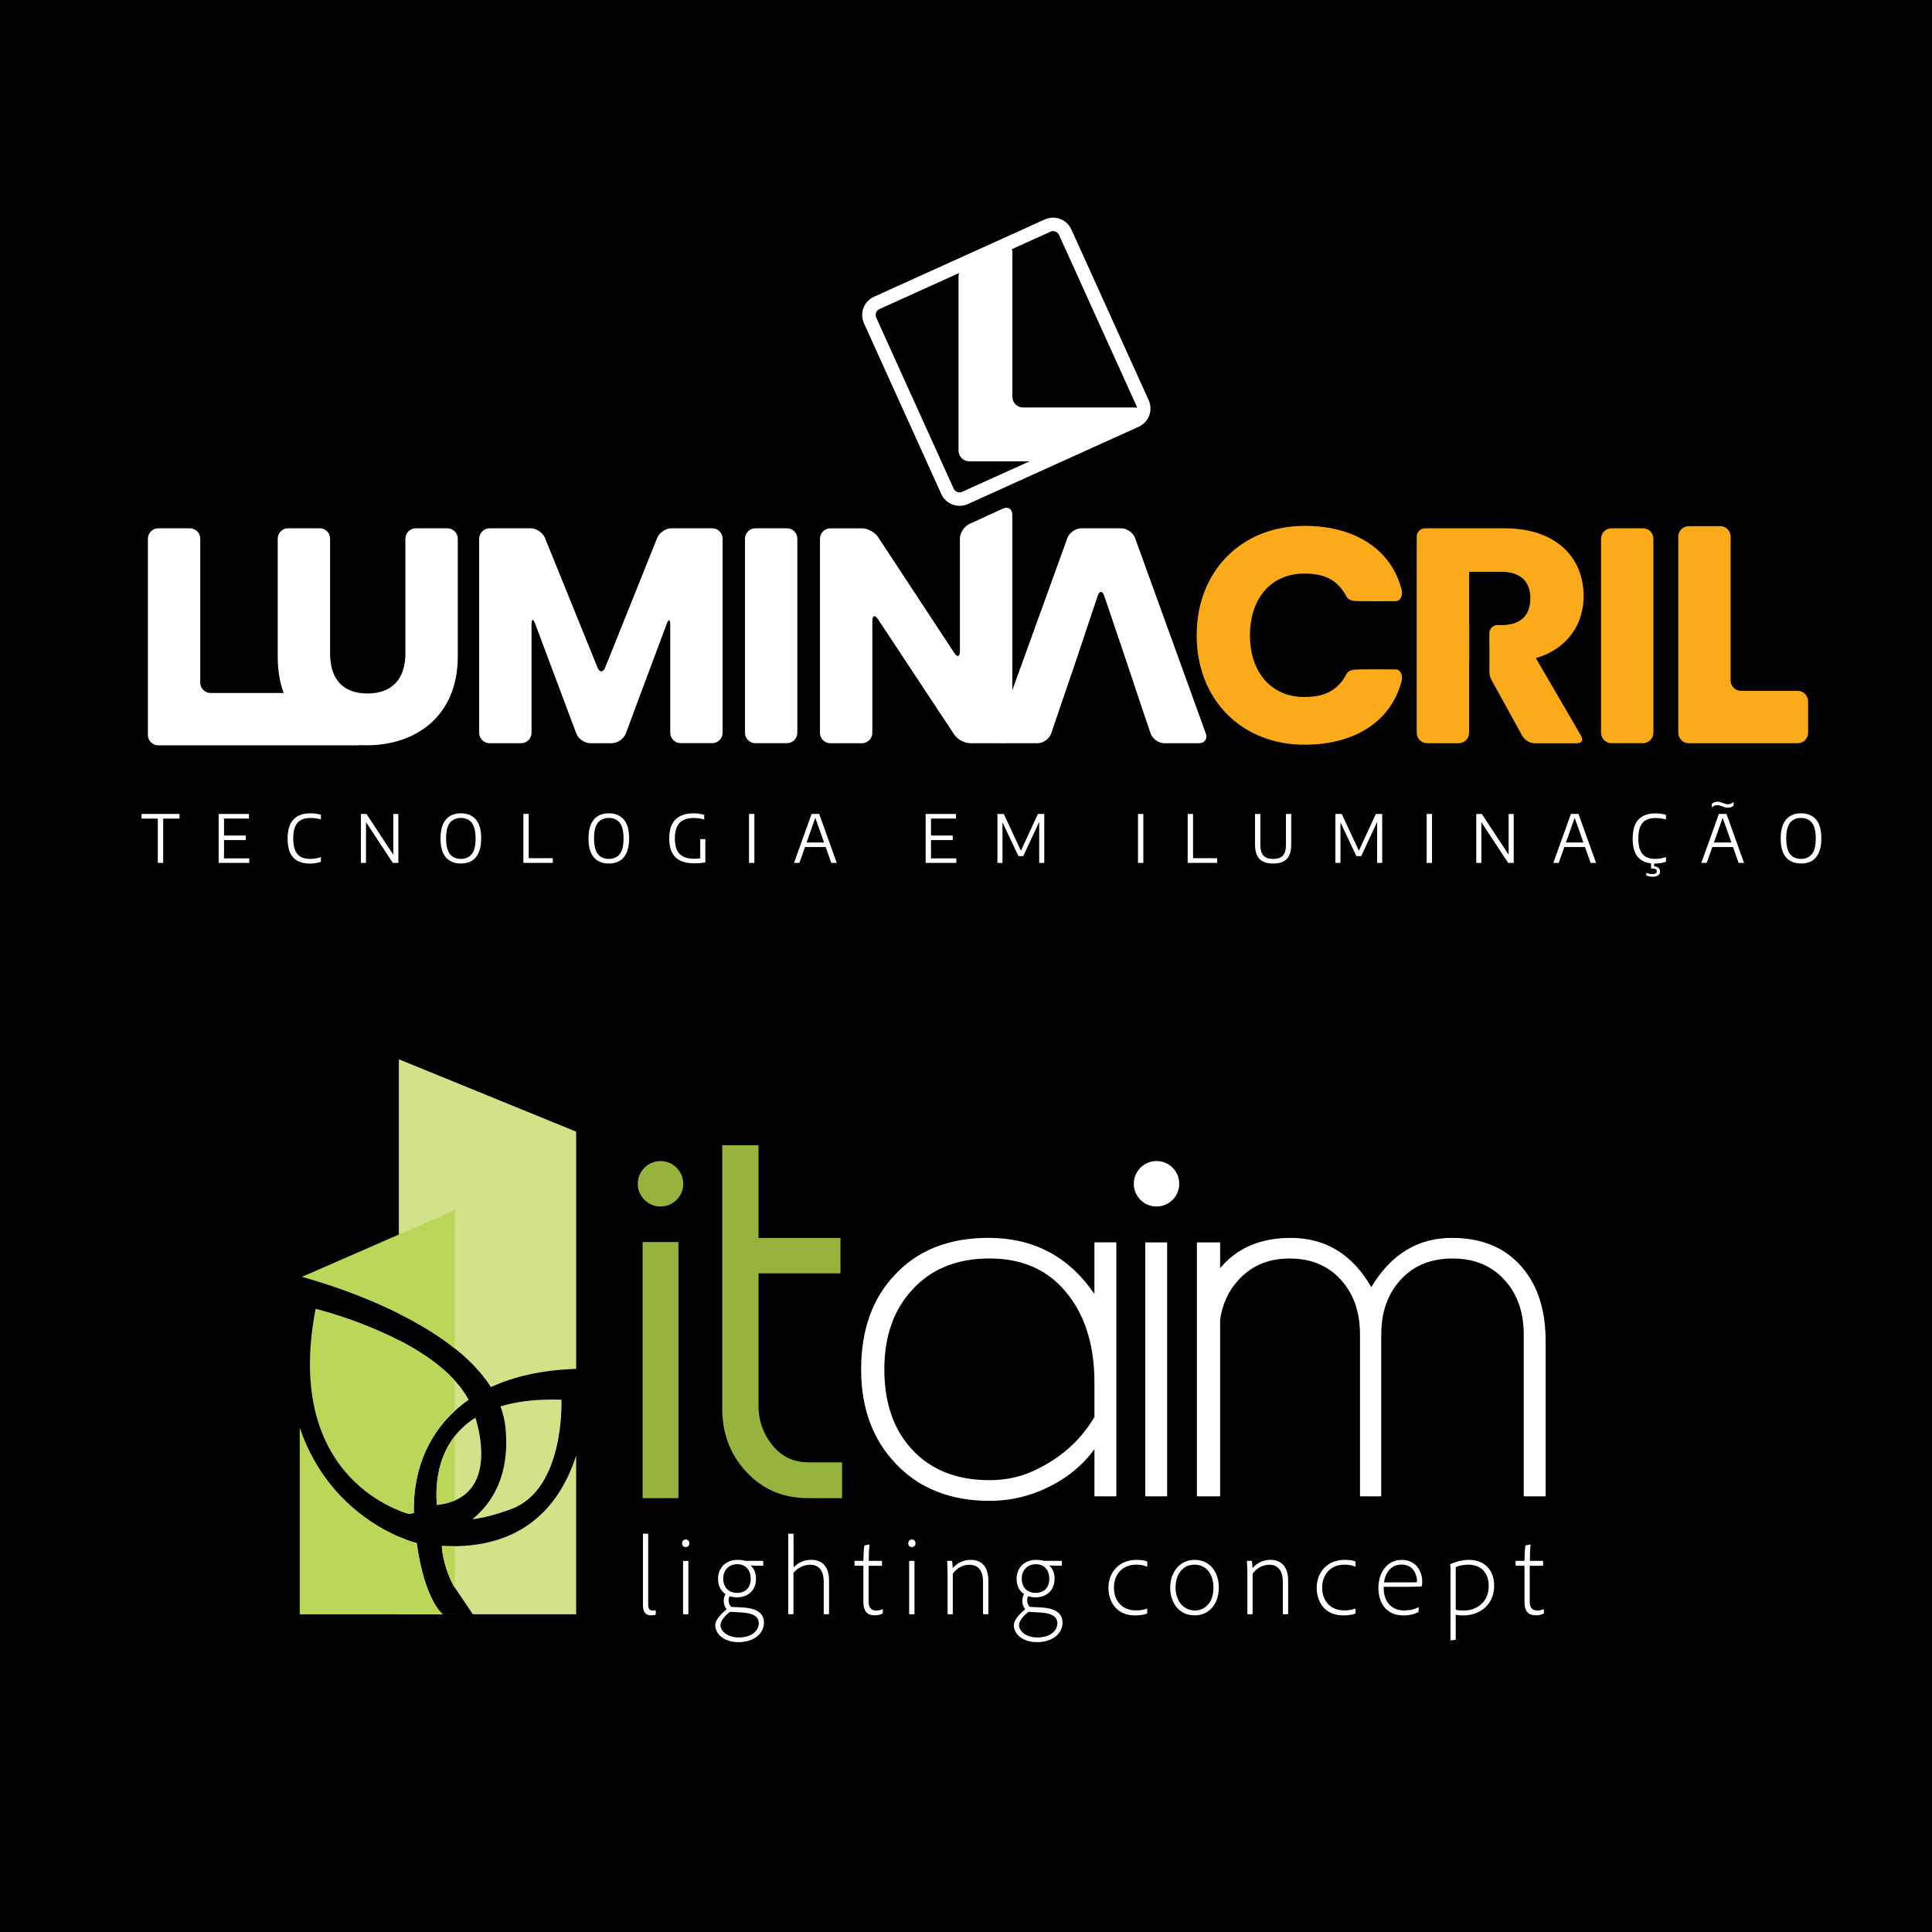 <?xml version="1.0" encoding="UTF-8"?>
<svg xmlns="http://www.w3.org/2000/svg" xmlns:xlink="http://www.w3.org/1999/xlink" version="1.1" id="Ebene_1" x="0px" y="0px" viewBox="0 0 600 600" style="enable-background:new 0 0 600 600;" xml:space="preserve">
<style type="text/css">
	.st0{fill:#FFFFFF;}
	.st1{fill:#FBAA19;}
	.st2{clip-path:url(#SVGID_00000147193469159969982240000012417378704024162960_);}
	.st3{clip-path:url(#SVGID_00000002359262474736168720000003792342124842430607_);}
	.st4{clip-path:url(#SVGID_00000129200184445420217690000015856311166049200062_);}
	.st5{clip-path:url(#SVGID_00000128485582843407452640000008233013747503538590_);}
	.st6{clip-path:url(#SVGID_00000065059523834486587000000008539469023438364806_);}
	.st7{clip-path:url(#SVGID_00000023994298404878911380000000328204634445850506_);}
	.st8{fill:none;stroke:#FFFFFF;stroke-width:4.19;stroke-miterlimit:20.948;}
	.st9{fill-rule:evenodd;clip-rule:evenodd;fill:#FFFFFF;}
	.st10{fill-rule:evenodd;clip-rule:evenodd;fill:#96B43D;}
	.st11{fill-rule:evenodd;clip-rule:evenodd;fill:#D2E288;}
	.st12{fill-rule:evenodd;clip-rule:evenodd;fill:#BBD759;}
</style>
<g>
	<rect x="-97.48" y="-97.48" class="st0" width="794.95" height="794.95"></rect>
	<rect x="-10.52" y="-10.52" width="621.03" height="621.03"></rect>
	<path class="st1" d="M534.24,163.4c1.77,0,3.22,1.45,3.22,3.22v44.71c0,1.77,1.45,3.22,3.22,3.22h17.62c1.77,0,3.22,1.45,3.22,3.22   v9.82c0,1.77-1.45,3.22-3.22,3.22h-33.87c-1.77,0-3.22-1.45-3.22-3.22v-60.96c0-1.77,1.45-3.22,3.22-3.22L534.24,163.4   L534.24,163.4z"></path>
	<path class="st0" d="M58.97,164.07c1.77,0,3.22,1.45,3.22,3.22v44.71c0,1.77,1.45,3.22,3.22,3.22h45.58c1.77,0,3.22,1.45,3.22,3.22   v9.81c0,1.77-1.45,3.22-3.22,3.22H49.15c-1.77,0-3.22-1.45-3.22-3.22v-60.96c0-1.77,1.45-3.22,3.22-3.22L58.97,164.07L58.97,164.07   z"></path>
	<path class="st0" d="M148.82,167.29c0-1.77,1.45-3.22,3.22-3.22h12.77c1.77,0,3.77,1.34,4.43,2.98l16.31,40.23   c0.67,1.64,1.75,1.64,2.41-0.01l16.14-40.22c0.66-1.65,2.65-2.99,4.42-2.99h12.67c1.77,0,3.22,1.45,3.22,3.22v60.29   c0,1.77-1.45,3.22-3.22,3.22h-9.82c-1.77,0-3.22-1.45-3.22-3.22V194c0-1.77-0.5-1.86-1.12-0.2l-12.68,33.99   c-0.62,1.66-2.57,3.02-4.35,3.02h-6.68c-1.77,0-3.73-1.36-4.35-3.02l-12.77-34.08c-0.62-1.66-1.13-1.57-1.13,0.2v33.68   c0,1.77-1.45,3.22-3.22,3.22h-9.82c-1.77,0-3.22-1.45-3.22-3.22V167.29z"></path>
	<path class="st0" d="M231.36,167.29c0-1.77,1.45-3.22,3.22-3.22h9.82c1.77,0,3.22,1.45,3.22,3.22v60.29c0,1.77-1.45,3.22-3.22,3.22   h-9.82c-1.77,0-3.22-1.45-3.22-3.22V167.29z"></path>
	<path class="st1" d="M497.22,167.29c0-1.77,1.45-3.22,3.22-3.22h9.82c1.77,0,3.22,1.45,3.22,3.22v60.29c0,1.77-1.45,3.22-3.22,3.22   h-9.82c-1.77,0-3.22-1.45-3.22-3.22V167.29z"></path>
	<path class="st0" d="M311.45,157.96c1.61-0.74,2.93,0.11,2.93,1.88v67.75c0,1.77-1.45,3.22-3.22,3.22h-9.82   c-1.77,0-4.02-1.21-5-2.69l-23.65-35.78c-0.97-1.48-1.78-1.24-1.78,0.53v34.72c0,1.77-1.45,3.22-3.22,3.22h-9.82   c-1.77,0-3.22-1.45-3.22-3.22v-60.29c0-1.77,1.45-3.22,3.22-3.22h9.82c1.77,0,4.02,1.21,4.99,2.69l23.66,35.97   c0.97,1.48,1.77,1.24,1.77-0.53v-34.92c0-1.77,1.32-3.82,2.93-4.56L311.45,157.96z"></path>
	<path class="st0" d="M333.73,206.47l7.15-21.38c0.56-1.68,1.49-1.68,2.06-0.01l6.21,18.33c0.57,1.68,1.49,4.42,2.05,6.11l2.14,6.44   c0.56,1.68,1.49,4.43,2.05,6.11l1.93,5.69c0.57,1.68,2.49,3.05,4.26,3.05h10.77c1.77,0,2.73-1.36,2.12-3.03l-21.96-60.68   c-0.6-1.67-2.55-3.03-4.32-3.03h-12.39c-1.77,0-3.72,1.36-4.32,3.03l-21.96,60.68c-0.6,1.66,0.35,3.03,2.12,3.03h10.57   c1.77,0,3.69-1.37,4.26-3.05l2.96-8.74"></path>
	<path class="st1" d="M433.56,207.89c-0.4-0.04-11.18,0-11.18,0c-2.54,0.07-3.66,0.08-4.58,2.08c-2.86,4.93-7.05,6.48-12.79,6.48   c-9.97,0-16.81-7.4-16.83-19.16c0.02-11.76,6.86-19.16,16.83-19.16c5.75,0,9.94,1.56,12.79,6.49c0.92,2,2.04,2.01,4.58,2.08   c0,0,10.78,0.04,11.18,0c1.85-0.24,2.03-2.54,1.73-3.6c-3.35-12.86-14.99-19.79-30.1-19.79c-19.65,0-33.52,14.03-33.56,33.94h0   c0,0.02,0,0.03,0,0.04c0,0.02,0,0.03,0,0.05h0c0.04,19.92,13.91,33.94,33.56,33.94c15.11,0,26.75-6.93,30.1-19.79   C435.59,210.44,435.4,208.13,433.56,207.89z"></path>
	<path class="st0" d="M49.01,267.98v-13.75h-5.06v-1.46h11.8v1.46h-5.07v13.75H49.01z"></path>
	<path class="st0" d="M69.56,266.57h7.86v1.42h-9.51v-15.21h9.41v1.42h-7.75v5.28h6.75v1.41h-6.75V266.57z"></path>
	<path class="st0" d="M91.11,266.35c-1.19-1.23-1.79-3.2-1.79-5.94c0-2.68,0.6-4.65,1.82-5.92c1.21-1.27,2.96-1.91,5.23-1.91   c1.11,0,2.2,0.15,3.29,0.44v1.46c-1.05-0.3-2.12-0.45-3.23-0.45c-1.19,0-2.17,0.21-2.96,0.63c-0.79,0.42-1.38,1.09-1.79,2.03   c-0.41,0.93-0.61,2.16-0.61,3.69c0,1.57,0.2,2.82,0.62,3.76c0.41,0.94,1,1.6,1.77,2c0.77,0.4,1.73,0.6,2.87,0.6   c0.56,0,1.11-0.04,1.64-0.13c0.53-0.09,1.1-0.24,1.69-0.44v1.46c-1.07,0.38-2.22,0.57-3.45,0.57   C94,268.18,92.3,267.57,91.11,266.35z"></path>
	<path class="st0" d="M122.13,252.78h1.58v15.21H122l-8.33-12.66v12.66h-1.58v-15.21h1.72l8.33,12.66V252.78z"></path>
	<path class="st0" d="M138.48,266.27c-1.11-1.27-1.67-3.24-1.67-5.89c0-1.79,0.26-3.26,0.78-4.42s1.25-2.01,2.19-2.56   c0.94-0.55,2.06-0.82,3.35-0.82c1.98,0,3.53,0.64,4.64,1.91c1.11,1.27,1.67,3.24,1.67,5.89c0,1.78-0.26,3.25-0.78,4.42   c-0.52,1.16-1.24,2.02-2.18,2.56c-0.94,0.55-2.06,0.82-3.35,0.82C141.14,268.18,139.6,267.54,138.48,266.27z M146.51,265.25   c0.8-0.99,1.19-2.6,1.19-4.82c0-2.27-0.4-3.91-1.19-4.91c-0.79-1-1.92-1.5-3.39-1.5c-1.46,0-2.59,0.5-3.39,1.49   c-0.8,0.99-1.19,2.6-1.19,4.82c0,2.27,0.4,3.91,1.19,4.91c0.8,1,1.93,1.5,3.39,1.5S145.72,266.24,146.51,265.25z"></path>
	<path class="st0" d="M162.54,267.98v-15.21h1.66v13.75h7.48v1.46H162.54z"></path>
	<path class="st0" d="M184.43,266.27c-1.11-1.27-1.67-3.24-1.67-5.89c0-1.79,0.26-3.26,0.78-4.42c0.52-1.16,1.25-2.01,2.19-2.56   c0.94-0.55,2.06-0.82,3.34-0.82c1.98,0,3.53,0.64,4.64,1.91c1.11,1.27,1.67,3.24,1.67,5.89c0,1.78-0.26,3.25-0.78,4.42   c-0.52,1.16-1.25,2.02-2.19,2.56c-0.94,0.55-2.05,0.82-3.35,0.82C187.09,268.18,185.54,267.54,184.43,266.27z M192.46,265.25   c0.8-0.99,1.19-2.6,1.19-4.82c0-2.27-0.4-3.91-1.19-4.91c-0.8-1-1.93-1.5-3.39-1.5c-1.46,0-2.59,0.5-3.39,1.49   c-0.8,0.99-1.2,2.6-1.2,4.82c0,2.27,0.4,3.91,1.19,4.91c0.8,1,1.93,1.5,3.39,1.5C190.54,266.74,191.67,266.24,192.46,265.25z"></path>
	<path class="st0" d="M219.05,260.58v7.24c-0.64,0.11-1.22,0.19-1.76,0.23c-0.53,0.04-1.09,0.07-1.65,0.07   c-2.6,0-4.56-0.62-5.85-1.87c-1.29-1.25-1.95-3.19-1.95-5.85c0-2.67,0.65-4.64,1.95-5.91c1.3-1.27,3.13-1.9,5.5-1.9   c1.13,0,2.27,0.15,3.42,0.45v1.46c-0.59-0.16-1.15-0.28-1.69-0.35c-0.53-0.07-1.08-0.11-1.62-0.11c-1.9,0-3.34,0.5-4.33,1.49   c-0.99,0.99-1.48,2.62-1.48,4.89c0,1.47,0.22,2.67,0.66,3.6c0.44,0.93,1.1,1.6,1.98,2.03c0.88,0.42,1.98,0.64,3.32,0.64   c0.69,0,1.33-0.04,1.92-0.12v-5.97L219.05,260.58L219.05,260.58z"></path>
	<path class="st0" d="M232.61,252.78h1.67v15.21h-1.67V252.78z"></path>
	<path class="st0" d="M258.16,267.98l-1.74-4.92H250l-1.73,4.92h-1.68l5.46-15.21h2.35l5.46,15.21H258.16z M250.49,261.65h5.43   l-2.72-7.67L250.49,261.65z"></path>
	<path class="st0" d="M289.13,266.57h7.85v1.42h-9.51v-15.21h9.41v1.42h-7.75v5.28h6.75v1.41h-6.75V266.57z"></path>
	<path class="st0" d="M322.33,252.78h1.98v15.21h-1.58v-12.73l-4.95,10.62h-1.5l-4.95-10.5v12.61h-1.57v-15.21h1.98l5.31,11.42   L322.33,252.78z"></path>
	<path class="st0" d="M353.42,252.78h1.66v15.21h-1.66V252.78z"></path>
	<path class="st0" d="M368.84,267.98v-15.21h1.67v13.75h7.48v1.46H368.84z"></path>
	<path class="st0" d="M392.21,267.54c-0.83-0.42-1.44-1.07-1.85-1.95c-0.4-0.87-0.6-1.99-0.6-3.36v-9.45h1.66v9.64   c0,1.5,0.32,2.59,0.96,3.29c0.64,0.69,1.64,1.04,3.01,1.04s2.38-0.35,3.02-1.04c0.64-0.69,0.95-1.79,0.95-3.29v-9.64H401v9.45   c0,1.37-0.2,2.49-0.6,3.36c-0.4,0.88-1.01,1.52-1.83,1.95c-0.82,0.42-1.88,0.64-3.18,0.64   C394.1,268.18,393.04,267.97,392.21,267.54z"></path>
	<path class="st0" d="M427.28,252.78h1.98v15.21h-1.58v-12.73l-4.95,10.62h-1.5l-4.94-10.5v12.61h-1.58v-15.21h1.98l5.32,11.42   L427.28,252.78z"></path>
	<path class="st0" d="M443.05,252.78h1.67v15.21h-1.67V252.78z"></path>
	<path class="st0" d="M468.52,252.78h1.58v15.21h-1.72l-8.33-12.66v12.66h-1.58v-15.21h1.72l8.33,12.66V252.78z"></path>
	<path class="st0" d="M493.98,267.98l-1.74-4.92h-6.42l-1.74,4.92h-1.68l5.46-15.21h2.35l5.46,15.21H493.98z M486.31,261.65h5.43   l-2.71-7.67L486.31,261.65z"></path>
	<path class="st0" d="M511.2,254.65c-0.79,0.42-1.38,1.1-1.79,2.03c-0.41,0.93-0.61,2.16-0.61,3.69c0,1.57,0.21,2.82,0.62,3.75   c0.41,0.94,1,1.6,1.77,2.01c0.77,0.4,1.72,0.6,2.87,0.6c0.56,0,1.11-0.04,1.64-0.13c0.53-0.09,1.1-0.24,1.69-0.44v1.46   c-1.07,0.38-2.22,0.57-3.45,0.57h-0.23v0.85c0.58,0.05,1.04,0.21,1.35,0.48c0.32,0.27,0.48,0.64,0.48,1.12   c0,0.53-0.2,0.93-0.59,1.21c-0.39,0.28-0.96,0.42-1.68,0.42c-0.35,0-0.69-0.03-1.04-0.1c-0.35-0.06-0.66-0.16-0.95-0.28v-0.83   c0.64,0.27,1.28,0.4,1.92,0.4c0.89,0,1.34-0.29,1.34-0.86c0-0.58-0.45-0.88-1.36-0.88h-0.42v-1.59c-1.84-0.19-3.25-0.9-4.24-2.14   c-0.99-1.23-1.48-3.09-1.48-5.57c0-2.68,0.61-4.65,1.82-5.92c1.21-1.27,2.96-1.9,5.23-1.9c1.11,0,2.21,0.15,3.29,0.44v1.46   c-1.05-0.3-2.12-0.45-3.23-0.45C512.97,254.03,511.99,254.24,511.2,254.65z"></path>
	<path class="st0" d="M539.94,267.98l-1.74-4.92h-6.42l-1.74,4.92h-1.68l5.46-15.21h2.35l5.46,15.21H539.94z M535.79,250.74   c-0.24-0.07-0.56-0.17-0.94-0.31c-0.31-0.12-0.57-0.22-0.79-0.28c-0.22-0.06-0.44-0.09-0.67-0.09c-0.36,0-0.68,0.06-0.96,0.17   c-0.27,0.12-0.54,0.3-0.8,0.56v-1.14c0.43-0.44,1.03-0.67,1.78-0.67c0.29,0,0.57,0.04,0.82,0.11c0.26,0.07,0.56,0.18,0.93,0.31   c0.31,0.12,0.57,0.21,0.79,0.28c0.22,0.06,0.44,0.09,0.66,0.09c0.36,0,0.68-0.06,0.96-0.18c0.27-0.12,0.54-0.3,0.81-0.56v1.13   c-0.22,0.23-0.47,0.4-0.76,0.5c-0.29,0.11-0.63,0.17-1.03,0.17C536.3,250.84,536.04,250.81,535.79,250.74z M532.27,261.65h5.43   l-2.71-7.67L532.27,261.65z"></path>
	<path class="st0" d="M554.68,266.27c-1.11-1.27-1.67-3.24-1.67-5.89c0-1.79,0.26-3.26,0.78-4.42c0.52-1.16,1.25-2.01,2.19-2.56   c0.94-0.55,2.06-0.82,3.35-0.82c1.98,0,3.53,0.64,4.64,1.91c1.11,1.27,1.67,3.24,1.67,5.89c0,1.78-0.26,3.25-0.78,4.42   c-0.51,1.16-1.24,2.02-2.18,2.56c-0.94,0.55-2.06,0.82-3.35,0.82C557.34,268.18,555.79,267.54,554.68,266.27z M562.71,265.25   c0.79-0.99,1.19-2.6,1.19-4.82c0-2.27-0.4-3.91-1.19-4.91c-0.8-1-1.93-1.5-3.39-1.5c-1.46,0-2.59,0.5-3.39,1.49   c-0.8,0.99-1.2,2.6-1.2,4.82c0,2.27,0.4,3.91,1.19,4.91c0.79,1,1.92,1.5,3.39,1.5C560.78,266.74,561.91,266.24,562.71,265.25z"></path>
	<path d="M270.22,99.53c-0.94-2.08-0.02-4.52,2.06-5.46l53.06-24.01c2.08-0.94,4.53-0.02,5.47,2.06l24.02,53.04   c0.94,2.08,0.02,4.52-2.06,5.46l-53.06,24.01c-2.08,0.94-4.52,0.02-5.47-2.06L270.22,99.53z"></path>
	<g>
		<defs>
			<rect id="SVGID_1_" x="313.9" y="69.37" width="41.68" height="57.25"></rect>
		</defs>
		<clipPath id="SVGID_00000156568086358357495430000004086352054406746278_">
			<use xlink:href="#SVGID_1_" style="overflow:visible;"></use>
		</clipPath>
		<g style="clip-path:url(#SVGID_00000156568086358357495430000004086352054406746278_);">
			<g>
				<defs>
					<path id="SVGID_00000148647604170945647010000006944436784246328509_" d="M270.22,99.53c-0.94-2.08-0.02-4.52,2.06-5.46       l53.06-24.01c2.08-0.94,4.53-0.02,5.47,2.06l24.02,53.04c0.94,2.08,0.02,4.52-2.06,5.46l-53.06,24.01       c-2.08,0.94-4.52,0.02-5.47-2.06L270.22,99.53z"></path>
				</defs>
				<clipPath id="SVGID_00000031184867005970827560000009144338511657399454_">
					<use xlink:href="#SVGID_00000148647604170945647010000006944436784246328509_" style="overflow:visible;"></use>
				</clipPath>
				<g style="clip-path:url(#SVGID_00000031184867005970827560000009144338511657399454_);">
					<path d="M355.2,126.54c-0.04-0.46-0.14-0.92-0.34-1.37l-24.03-53.06c-0.94-2.08-3.39-3-5.47-2.06l-10.96,4.96v51.52H355.2z"></path>
				</g>
			</g>
		</g>
	</g>
	<g>
		<defs>
			<rect id="SVGID_00000097497817061890708660000010286810288604970383_" x="269.74" y="82.45" width="55.61" height="72.79"></rect>
		</defs>
		<clipPath id="SVGID_00000060010298330521595830000006144821213412151460_">
			<use xlink:href="#SVGID_00000097497817061890708660000010286810288604970383_" style="overflow:visible;"></use>
		</clipPath>
		<g style="clip-path:url(#SVGID_00000060010298330521595830000006144821213412151460_);">
			<g>
				<defs>
					<path id="SVGID_00000159438260645716321710000017085015882847980205_" d="M270.22,99.53c-0.94-2.08-0.02-4.52,2.06-5.46       l53.06-24.01c2.08-0.94,4.53-0.02,5.47,2.06l24.02,53.04c0.94,2.08,0.02,4.52-2.06,5.46l-53.06,24.01       c-2.08,0.94-4.52,0.02-5.47-2.06L270.22,99.53z"></path>
				</defs>
				<clipPath id="SVGID_00000075873459997166570800000006775231248036935303_">
					<use xlink:href="#SVGID_00000159438260645716321710000017085015882847980205_" style="overflow:visible;"></use>
				</clipPath>
				<g style="clip-path:url(#SVGID_00000075873459997166570800000006775231248036935303_);">
					<path d="M297.68,82.58l-25.4,11.49c-2.08,0.94-3,3.39-2.06,5.47l24.03,53.06c0.95,2.08,3.39,3,5.47,2.06l25.21-11.41h-27.25       V82.58z"></path>
				</g>
			</g>
		</g>
	</g>
	<g>
		<defs>
			<rect id="SVGID_00000065786860790054174140000005000462724052745108_" x="297.55" y="75.91" width="58.04" height="67.88"></rect>
		</defs>
		<clipPath id="SVGID_00000073687018599930163790000015023326692408733615_">
			<use xlink:href="#SVGID_00000065786860790054174140000005000462724052745108_" style="overflow:visible;"></use>
		</clipPath>
		<g style="clip-path:url(#SVGID_00000073687018599930163790000015023326692408733615_);">
			<g>
				<defs>
					<path id="SVGID_00000047030667999252114890000005605152688140828595_" d="M270.22,99.53c-0.94-2.08-0.02-4.52,2.06-5.46       l53.06-24.01c2.08-0.94,4.53-0.02,5.47,2.06l24.02,53.04c0.94,2.08,0.02,4.52-2.06,5.46l-53.06,24.01       c-2.08,0.94-4.52,0.02-5.47-2.06L270.22,99.53z"></path>
				</defs>
				<clipPath id="SVGID_00000145027136199845231360000010575115934707847605_">
					<use xlink:href="#SVGID_00000047030667999252114890000005605152688140828595_" style="overflow:visible;"></use>
				</clipPath>
				<g style="clip-path:url(#SVGID_00000145027136199845231360000010575115934707847605_);">
					<path class="st0" d="M354.82,128.22c0.21-0.93-1.11-1.68-2.93-1.68h-34.18c-1.82,0-3.31-1.49-3.31-3.31v-44.9       c0-1.82-1.36-2.7-3.02-1.95l-10.68,4.84c-1.66,0.75-3.02,2.86-3.02,4.68v54.05c0,1.82,1.49,3.31,3.31,3.31h20.63       c1.82,0,4.67-0.61,6.33-1.36l21.83-9.88C351.44,131.25,354.6,129.14,354.82,128.22z"></path>
				</g>
			</g>
		</g>
	</g>
	<path class="st8" d="M270.22,99.53c-0.94-2.08-0.02-4.52,2.06-5.46l53.06-24.01c2.08-0.94,4.53-0.02,5.47,2.06l24.02,53.04   c0.94,2.08,0.02,4.52-2.06,5.46l-53.06,24.01c-2.08,0.94-4.52,0.02-5.47-2.06L270.22,99.53z"></path>
	<path class="st0" d="M138.94,164.07h-9.82c-1.77,0-3.22,1.45-3.22,3.22v35.63c0,7.89-4.09,12.45-11.79,12.45   c-7.71,0-11.6-4.57-11.6-12.45v-23.9h0v-11.74c0-1.77-1.45-3.22-3.22-3.22h-9.82c-1.77,0-3.22,1.45-3.22,3.22v36.61   c0,18.44,12.08,27.57,27.58,27.57c15.41,0,28.34-9.13,28.34-27.57v-36.61C142.16,165.52,140.71,164.07,138.94,164.07z"></path>
	<path class="st1" d="M489.24,225.47h0.02l-12.29-21.09c10.27-3.04,14.84-10.93,14.84-19.3c0-11.6-8.18-21.01-24.54-21.01h-24.72   c-1.41,0-2.57,1.16-2.57,2.57v31.98h0.04c-0.02,0.14-0.04,0.28-0.04,0.43v28.54c0,1.77,1.45,3.22,3.22,3.22h9.82   c1.77,0,3.22-1.45,3.22-3.22v-21.97h0.03v-11.5h-0.03v-16.54h10.08c6.09,0,8.94,3.23,8.94,8.18c0,5.23-2.86,8.37-8.94,8.37h-0.61   l0.01-0.02h-0.62c-1.41,0-2.57,1.15-2.57,2.57v3.83l0.02-0.03v7.66c0,0,0.02,1.37,0.14,1.83c0.1,0.39,0.65,1.46,0.65,1.46   l9.44,17.15c0.68,1.24,2.4,2.25,3.81,2.25h13.21c1.42,0,1.99-1,1.28-2.22L489.24,225.47z M456.23,199.03   c0-0.14-0.02-0.28-0.04-0.42h0.04V199.03z"></path>
	<g>
		<g>
			<g>
				<path class="st9" d="M339.89,440.05V429.4c0-10.98-2.6-19.95-7.84-26.86c-5.81-7.81-14.05-11.71-24.72-11.71      c-10.11,0-18.12,3.24-24.05,9.74c-5.77,6.27-8.64,14.51-8.64,24.69c0,10.34,2.83,18.58,8.47,24.75      c5.87,6.44,13.94,9.67,24.22,9.67c5.24,0,10.11-1.1,14.61-3.34C329.78,452.52,335.75,447.09,339.89,440.05 M359.17,360.57      c3.9,0,7.05,3.16,7.05,7.06s-3.16,7.06-7.05,7.06c-3.9,0-7.06-3.16-7.06-7.06S355.28,360.57,359.17,360.57 M480.01,464.7h-6.8      v-50.21c0-6.87-1.94-12.51-5.81-16.81c-4.04-4.57-9.47-6.84-16.28-6.84c-6.87,0-12.31,2.27-16.35,6.84      c-3.87,4.3-5.81,9.94-5.81,16.81v50.21h-6.6v-50.21c0-6.87-1.9-12.51-5.74-16.81c-4-4.57-9.37-6.84-16.15-6.84      c-6.44,0-11.68,2.17-15.71,6.51c-3.2,3.4-5.14,7.57-5.84,12.51v54.84h-7.21v-48.27v-2.1v-2.07v-26.42h7.21v8.01      c5.2-6.27,12.51-9.41,21.95-9.41c10.81,0,19.12,5.1,24.99,15.28c6.11-10.18,14.45-15.28,25.02-15.28      c9.37,0,16.65,3.04,21.82,9.14c4.87,5.7,7.31,13.31,7.31,22.89V464.7z M362.48,464.7h-6.81v-78.86h6.81V464.7z M346.7,464.7      h-6.81v-14.68c-4.3,5.97-10.28,10.41-17.95,13.41c-4.64,1.77-9.51,2.67-14.61,2.67c-12.01,0-21.69-3.77-28.96-11.34      c-7.31-7.57-10.94-17.41-10.94-29.46c0-12.28,3.5-22.09,10.54-29.46c7.11-7.61,16.78-11.41,29.02-11.41      c13.98,0,24.95,5.81,32.89,17.41v-16.01h6.81V464.7z"></path>
				<path class="st10" d="M205.13,360.58c3.9,0,7.06,3.16,7.06,7.06c0,3.9-3.16,7.05-7.06,7.05s-7.06-3.16-7.06-7.05      C198.07,363.73,201.23,360.58,205.13,360.58"></path>
				<path class="st10" d="M261.5,465.27h-10.45c-7.77,0-14.16-2.69-19.19-8.07c-5.03-5.38-7.56-11.94-7.56-19.73v-81.8h11.27v28.79      h25.45v10.99h-25.45v41.19c0,4.57,1.44,8.62,4.29,12.17c2.87,3.55,6.61,5.33,11.17,5.33h10.48V465.27z"></path>
				<rect x="199.57" y="385.73" class="st10" width="11.13" height="79.53"></rect>
				<path class="st9" d="M479.46,499.88c0-0.14-0.07-0.14-0.17-0.1c-0.73,0.31-1.35,0.38-1.9,0.38c-1.63,0-2.32-1.04-2.32-2.67      v-11.22h3.95c0.14-0.03,0.21-0.07,0.21-0.21v-1.11c0-0.14-0.07-0.21-0.21-0.21h-3.91c0-1.7,0.07-3.7,0.24-4.99      c0-0.07-0.1-0.1-0.21-0.07l-1.28,0.24c-0.07,0.03-0.1,0.1-0.14,0.21c-0.14,0.69-0.28,3.25-0.28,4.6h-2.56      c-0.17,0-0.21,0.07-0.21,0.21v1.07c0,0.14,0.03,0.21,0.21,0.24h2.56v11.18c0,3.19,1.35,4.22,3.57,4.22      c0.73,0,1.63-0.14,2.32-0.52c0.14-0.07,0.14-0.14,0.14-0.24V499.88z M456,485.92c4.05,0,6.34,2.67,6.34,6.61      c0,5.09-3.77,7.62-7.72,7.62c-0.93,0-1.77-0.03-2.53-0.24v-13.23C453.2,486.2,454.58,485.92,456,485.92 M456.28,484.43      c-2.84,0-5.02,0.97-5.82,1.32c-0.1,0.03-0.1,0.1-0.1,0.14c0.07,0.41,0.1,0.83,0.1,1.04v22.37c0,0.14,0.03,0.14,0.14,0.14      c0.07,0,1-0.14,1.35-0.17c0.14-0.03,0.14-0.1,0.14-0.21v-7.58c0.62,0.1,1.25,0.21,2.42,0.21c4.64,0,9.52-3.01,9.52-9.28      C464.04,487.55,460.89,484.43,456.28,484.43 M429.81,491.43c0.38-2.87,2.11-5.54,5.44-5.54c3.91,0,4.81,3.5,4.81,5.02      c0,0.1,0,0.35-0.03,0.45c-0.1,0.03-0.45,0.07-2.56,0.07H429.81z M437.77,492.78c1.35,0,3.05-0.03,3.57-0.1      c0.14,0,0.24-0.1,0.24-0.21c0.07-0.28,0.1-0.69,0.1-1.45c0-2.63-1.63-6.58-6.41-6.58c-4.4,0-7.2,3.84-7.2,8.73      c0,4.19,2.11,8.52,7.76,8.52c2.04,0,3.57-0.45,4.61-1.04c0.1-0.03,0.14-0.1,0.14-0.24v-1.14c0-0.14-0.07-0.17-0.17-0.1      c-1.35,0.73-2.84,0.97-4.33,0.97c-4.29,0-6.51-3.15-6.34-7.34H437.77z M420.96,499.7c0-0.1-0.03-0.14-0.17-0.1      c-1,0.38-2.11,0.52-3.43,0.52c-3.77,0-6.75-2.53-6.75-7.1c0-4.19,2.8-7.1,6.79-7.1c1.52,0,2.39,0.17,3.39,0.59      c0.1,0.03,0.17,0.03,0.17-0.07l0.03-1.28c0-0.14-0.03-0.21-0.17-0.28c-0.52-0.24-1.52-0.45-3.29-0.45      c-5.16,0-8.62,3.74-8.62,8.66c0,4.43,2.56,8.59,8.24,8.59c1.21,0,2.53-0.1,3.71-0.55c0.1-0.03,0.1-0.1,0.1-0.24V499.7z       M387.39,501.12c0,0.14,0.03,0.21,0.14,0.21h1.31c0.14,0,0.17-0.03,0.17-0.21v-12.4c1.32-1.77,3.08-2.77,5.23-2.77      c2.84,0,4.15,2.18,4.15,5.12v10.04c0,0.14,0.03,0.21,0.17,0.21h1.28c0.14,0,0.21-0.03,0.21-0.21v-10.18      c0-5.47-3.22-6.51-5.51-6.51c-2.11,0-4.02,0.87-5.57,2.56c-0.03-0.93-0.1-1.73-0.17-2.08c-0.03-0.14-0.07-0.17-0.21-0.17h-1.18      c-0.14,0-0.17,0.07-0.17,0.17c0.03,0.45,0.14,2.49,0.14,3.67V501.12z M370.89,485.92c4.26,0,5.96,3.6,5.96,7.17      c0,4.99-3.01,7.06-5.71,7.06c-3.91,0-6.06-3.36-6.06-7.17C365.07,488.83,367.42,485.92,370.89,485.92 M370.99,484.43      c-4.5,0-7.58,3.71-7.58,8.62c0,4.09,2.29,8.62,7.62,8.62c4.43,0,7.48-3.5,7.48-8.62C378.51,487.86,375.46,484.43,370.99,484.43       M356.29,499.7c0-0.1-0.03-0.14-0.17-0.1c-1,0.38-2.11,0.52-3.43,0.52c-3.77,0-6.75-2.53-6.75-7.1c0-4.19,2.8-7.1,6.79-7.1      c1.52,0,2.39,0.17,3.39,0.59c0.1,0.03,0.17,0.03,0.17-0.07l0.03-1.28c0-0.14-0.03-0.21-0.17-0.28      c-0.52-0.24-1.52-0.45-3.29-0.45c-5.16,0-8.62,3.74-8.62,8.66c0,4.43,2.56,8.59,8.24,8.59c1.21,0,2.53-0.1,3.7-0.55      c0.1-0.03,0.1-0.1,0.1-0.24V499.7z M319.78,499.03c-0.45-0.48-0.69-1.1-0.76-1.76c-0.07-0.52,0.03-1.07,0.28-1.55      c0.73,0.21,1.49,0.35,2.32,0.35c3.15,0,5.89-1.94,5.89-5.82c0-1.97-0.83-3.32-1.66-4.09c0.9,0.07,2.56,0.1,3.74,0.1      c0.14,0,0.17-0.07,0.17-0.17v-1.18c0-0.1-0.03-0.17-0.17-0.17h-5.02c-0.21,0-0.35,0-0.62-0.07c-0.55-0.14-1.25-0.24-2.22-0.24      c-3.77,0-6.02,2.67-6.02,5.85c0,2.18,0.86,3.81,2.32,4.78c-0.38,0.66-0.55,1.38-0.55,2.11c0,0.96,0.31,1.83,0.9,2.59      c-2.46,2.05-3.53,3.68-3.53,4.96c0,2.6,2.53,5.26,7.24,5.26c4.74,0,7.89-2.67,7.89-6.03c0-3.29-2.8-4.55-6.68-4.75      L319.78,499.03z M321.68,485.78c2.91,0,4.19,2.15,4.19,4.5c0,2.8-1.66,4.4-4.26,4.4c-2.74,0-4.29-1.84-4.29-4.43      C317.32,487.62,319.09,485.78,321.68,485.78 M323,500.77c2.77,0.17,5.37,0.83,5.37,3.36c0,2.11-1.97,4.4-6.23,4.4      c-3.5,0-5.68-1.97-5.68-3.88c0-1,1.18-2.81,3.01-4.09L323,500.77z M294.27,501.12c0,0.14,0.03,0.21,0.14,0.21h1.32      c0.14,0,0.17-0.03,0.17-0.21v-12.4c1.31-1.77,3.08-2.77,5.23-2.77c2.84,0,4.16,2.18,4.16,5.12v10.04c0,0.14,0.03,0.21,0.17,0.21      h1.28c0.14,0,0.21-0.03,0.21-0.21v-10.18c0-5.47-3.22-6.51-5.51-6.51c-2.11,0-4.02,0.87-5.57,2.56      c-0.03-0.93-0.1-1.73-0.17-2.08c-0.03-0.14-0.07-0.17-0.21-0.17h-1.18c-0.14,0-0.17,0.07-0.17,0.17      c0.03,0.45,0.14,2.49,0.14,3.67V501.12z M283.18,480.45c0.69,0,1.14-0.52,1.14-1.14c0-0.69-0.42-1.21-1.14-1.21      c-0.66,0-1.11,0.52-1.11,1.21C282.07,479.97,282.45,480.45,283.18,480.45 M282.34,501.12c0,0.17,0.07,0.21,0.24,0.21h1.25      c0.14,0,0.17-0.03,0.17-0.17v-16.24c0-0.14-0.07-0.17-0.17-0.17h-1.32c-0.1,0-0.17,0.07-0.17,0.21V501.12z M274.15,499.88      c0-0.14-0.07-0.14-0.17-0.1c-0.73,0.31-1.35,0.38-1.9,0.38c-1.63,0-2.32-1.04-2.32-2.67v-11.22h3.95      c0.14-0.03,0.21-0.07,0.21-0.21v-1.11c0-0.14-0.07-0.21-0.21-0.21h-3.91c0-1.7,0.07-3.7,0.24-4.99c0-0.07-0.1-0.1-0.21-0.07      l-1.28,0.24c-0.07,0.03-0.1,0.1-0.14,0.21c-0.14,0.69-0.28,3.25-0.28,4.6h-2.56c-0.17,0-0.21,0.07-0.21,0.21v1.07      c0,0.14,0.03,0.21,0.21,0.24h2.56v11.18c0,3.19,1.35,4.22,3.57,4.22c0.73,0,1.63-0.14,2.32-0.52c0.14-0.07,0.14-0.14,0.14-0.24      V499.88z M246.43,488.48c1.28-1.63,3.19-2.53,5.23-2.53c2.84,0,4.15,2.15,4.15,5.12v10.04c0,0.14,0.03,0.21,0.17,0.21h1.28      c0.14,0,0.21-0.03,0.21-0.21v-10.21c0-5.44-3.22-6.48-5.5-6.48c-2.08,0-3.95,0.73-5.51,2.35l-0.03-10.32      c0-0.1-0.03-0.14-0.14-0.14h-1.35c-0.14,0-0.14,0.07-0.14,0.17v24.62c0,0.14,0.03,0.21,0.17,0.21h1.28      c0.14,0,0.17-0.03,0.17-0.17V488.48z M227.06,499.03c-0.45-0.48-0.69-1.1-0.76-1.76c-0.07-0.52,0.03-1.07,0.28-1.55      c0.73,0.21,1.49,0.35,2.32,0.35c3.15,0,5.89-1.94,5.89-5.82c0-1.97-0.83-3.32-1.66-4.09c0.9,0.07,2.56,0.1,3.74,0.1      c0.14,0,0.17-0.07,0.17-0.17v-1.18c0-0.1-0.03-0.17-0.17-0.17h-5.02c-0.21,0-0.35,0-0.62-0.07c-0.55-0.14-1.25-0.24-2.21-0.24      c-3.77,0-6.03,2.67-6.03,5.85c0,2.18,0.87,3.81,2.32,4.78c-0.38,0.66-0.55,1.38-0.55,2.11c0,0.96,0.31,1.83,0.9,2.59      c-2.46,2.05-3.53,3.68-3.53,4.96c0,2.6,2.53,5.26,7.24,5.26c4.74,0,7.89-2.67,7.89-6.03c0-3.29-2.8-4.55-6.68-4.75      L227.06,499.03z M228.96,485.78c2.91,0,4.19,2.15,4.19,4.5c0,2.8-1.66,4.4-4.26,4.4c-2.73,0-4.29-1.84-4.29-4.43      C224.6,487.62,226.37,485.78,228.96,485.78 M230.28,500.77c2.77,0.17,5.37,0.83,5.37,3.36c0,2.11-1.97,4.4-6.23,4.4      c-3.5,0-5.68-1.97-5.68-3.88c0-1,1.18-2.81,3.01-4.09L230.28,500.77z M212.95,480.45c0.69,0,1.14-0.52,1.14-1.14      c0-0.69-0.41-1.21-1.14-1.21c-0.66,0-1.11,0.52-1.11,1.21C211.84,479.97,212.22,480.45,212.95,480.45 M212.12,501.12      c0,0.17,0.07,0.21,0.24,0.21h1.25c0.14,0,0.17-0.03,0.17-0.17v-16.24c0-0.14-0.07-0.17-0.17-0.17h-1.31      c-0.1,0-0.17,0.07-0.17,0.21V501.12z M199.67,498.42c0,2.87,1.42,3.25,2.63,3.25c0.52,0,0.97-0.07,1.25-0.21      c0.1-0.03,0.1-0.07,0.1-0.21v-1.04c0-0.1,0-0.17-0.1-0.14c-0.31,0.07-0.52,0.1-0.76,0.1c-0.83,0-1.49-0.28-1.49-1.87v-21.85      c0-0.07-0.03-0.14-0.14-0.14h-1.32c-0.1,0-0.17,0-0.17,0.14V498.42z"></path>
				<path class="st11" d="M147.65,440.26c0.19,0.83,8.47,24.9-11.97,27.11C135.14,461.15,135.59,447.85,147.65,440.26       M155.43,436.77c0.8,2.15,1.34,4.4,1.56,6.74c1.39,14.49-3.97,23.16-10.32,28.32c3.2-0.4,7.23-1.35,12.2-3.21      c16.68-6.26,15.49-33.93,15.49-33.93C166.63,434.43,160.42,435.24,155.43,436.77 M146.84,501.33h32.09v-49.34      c-4.68,14.63-15.78,29.5-41.7,28.11c0,0,0,5.17,3.49,12.15L146.84,501.33z M123.86,477.24v24.1h13.63c0,0-5.57-4.17-8.07-22.1      C129.42,479.23,127.22,478.7,123.86,477.24 M123.86,416.2v52.89c1.92,0.76,3.12,1.06,3.12,1.06s0.59-0.06,1.56-0.27      c-0.39-13.49,4.75-26.63,17.01-35.15C141.35,426.88,132.67,420.73,123.86,416.2 M178.93,351.44l-55.06-22.47v78.99      c11.2,5.58,22.48,13.16,28.59,22.82c7.07-3.27,15.83-5.32,26.47-5.66V351.44z"></path>
				<path class="st12" d="M141.24,501.34L141.24,501.34H93.09v-57.95c10.04,29.46,36.33,35.84,36.33,35.84      c2.51,17.93,8.08,22.1,8.08,22.1H141.24z M141.24,480.18v12.86l-0.53-0.78c-3.49-6.98-3.49-12.15-3.49-12.15      C138.61,480.17,139.94,480.19,141.24,480.18 M141.24,445.99v19.99c-1.56,0.67-3.4,1.15-5.56,1.38      C135.26,462.53,135.44,453.39,141.24,445.99 M141.24,428.73v9.44c-9.16,8.4-13.04,19.92-12.7,31.71      c-0.98,0.21-1.56,0.27-1.56,0.27s-39.39-9.55-28.97-63.69C98.02,406.45,127.49,413.61,141.24,428.73 M93.75,396.54l47.49-20.73      v42.95C124.97,405.81,101.05,398.55,93.75,396.54"></path>
			</g>
		</g>
	</g>
</g>
</svg>
